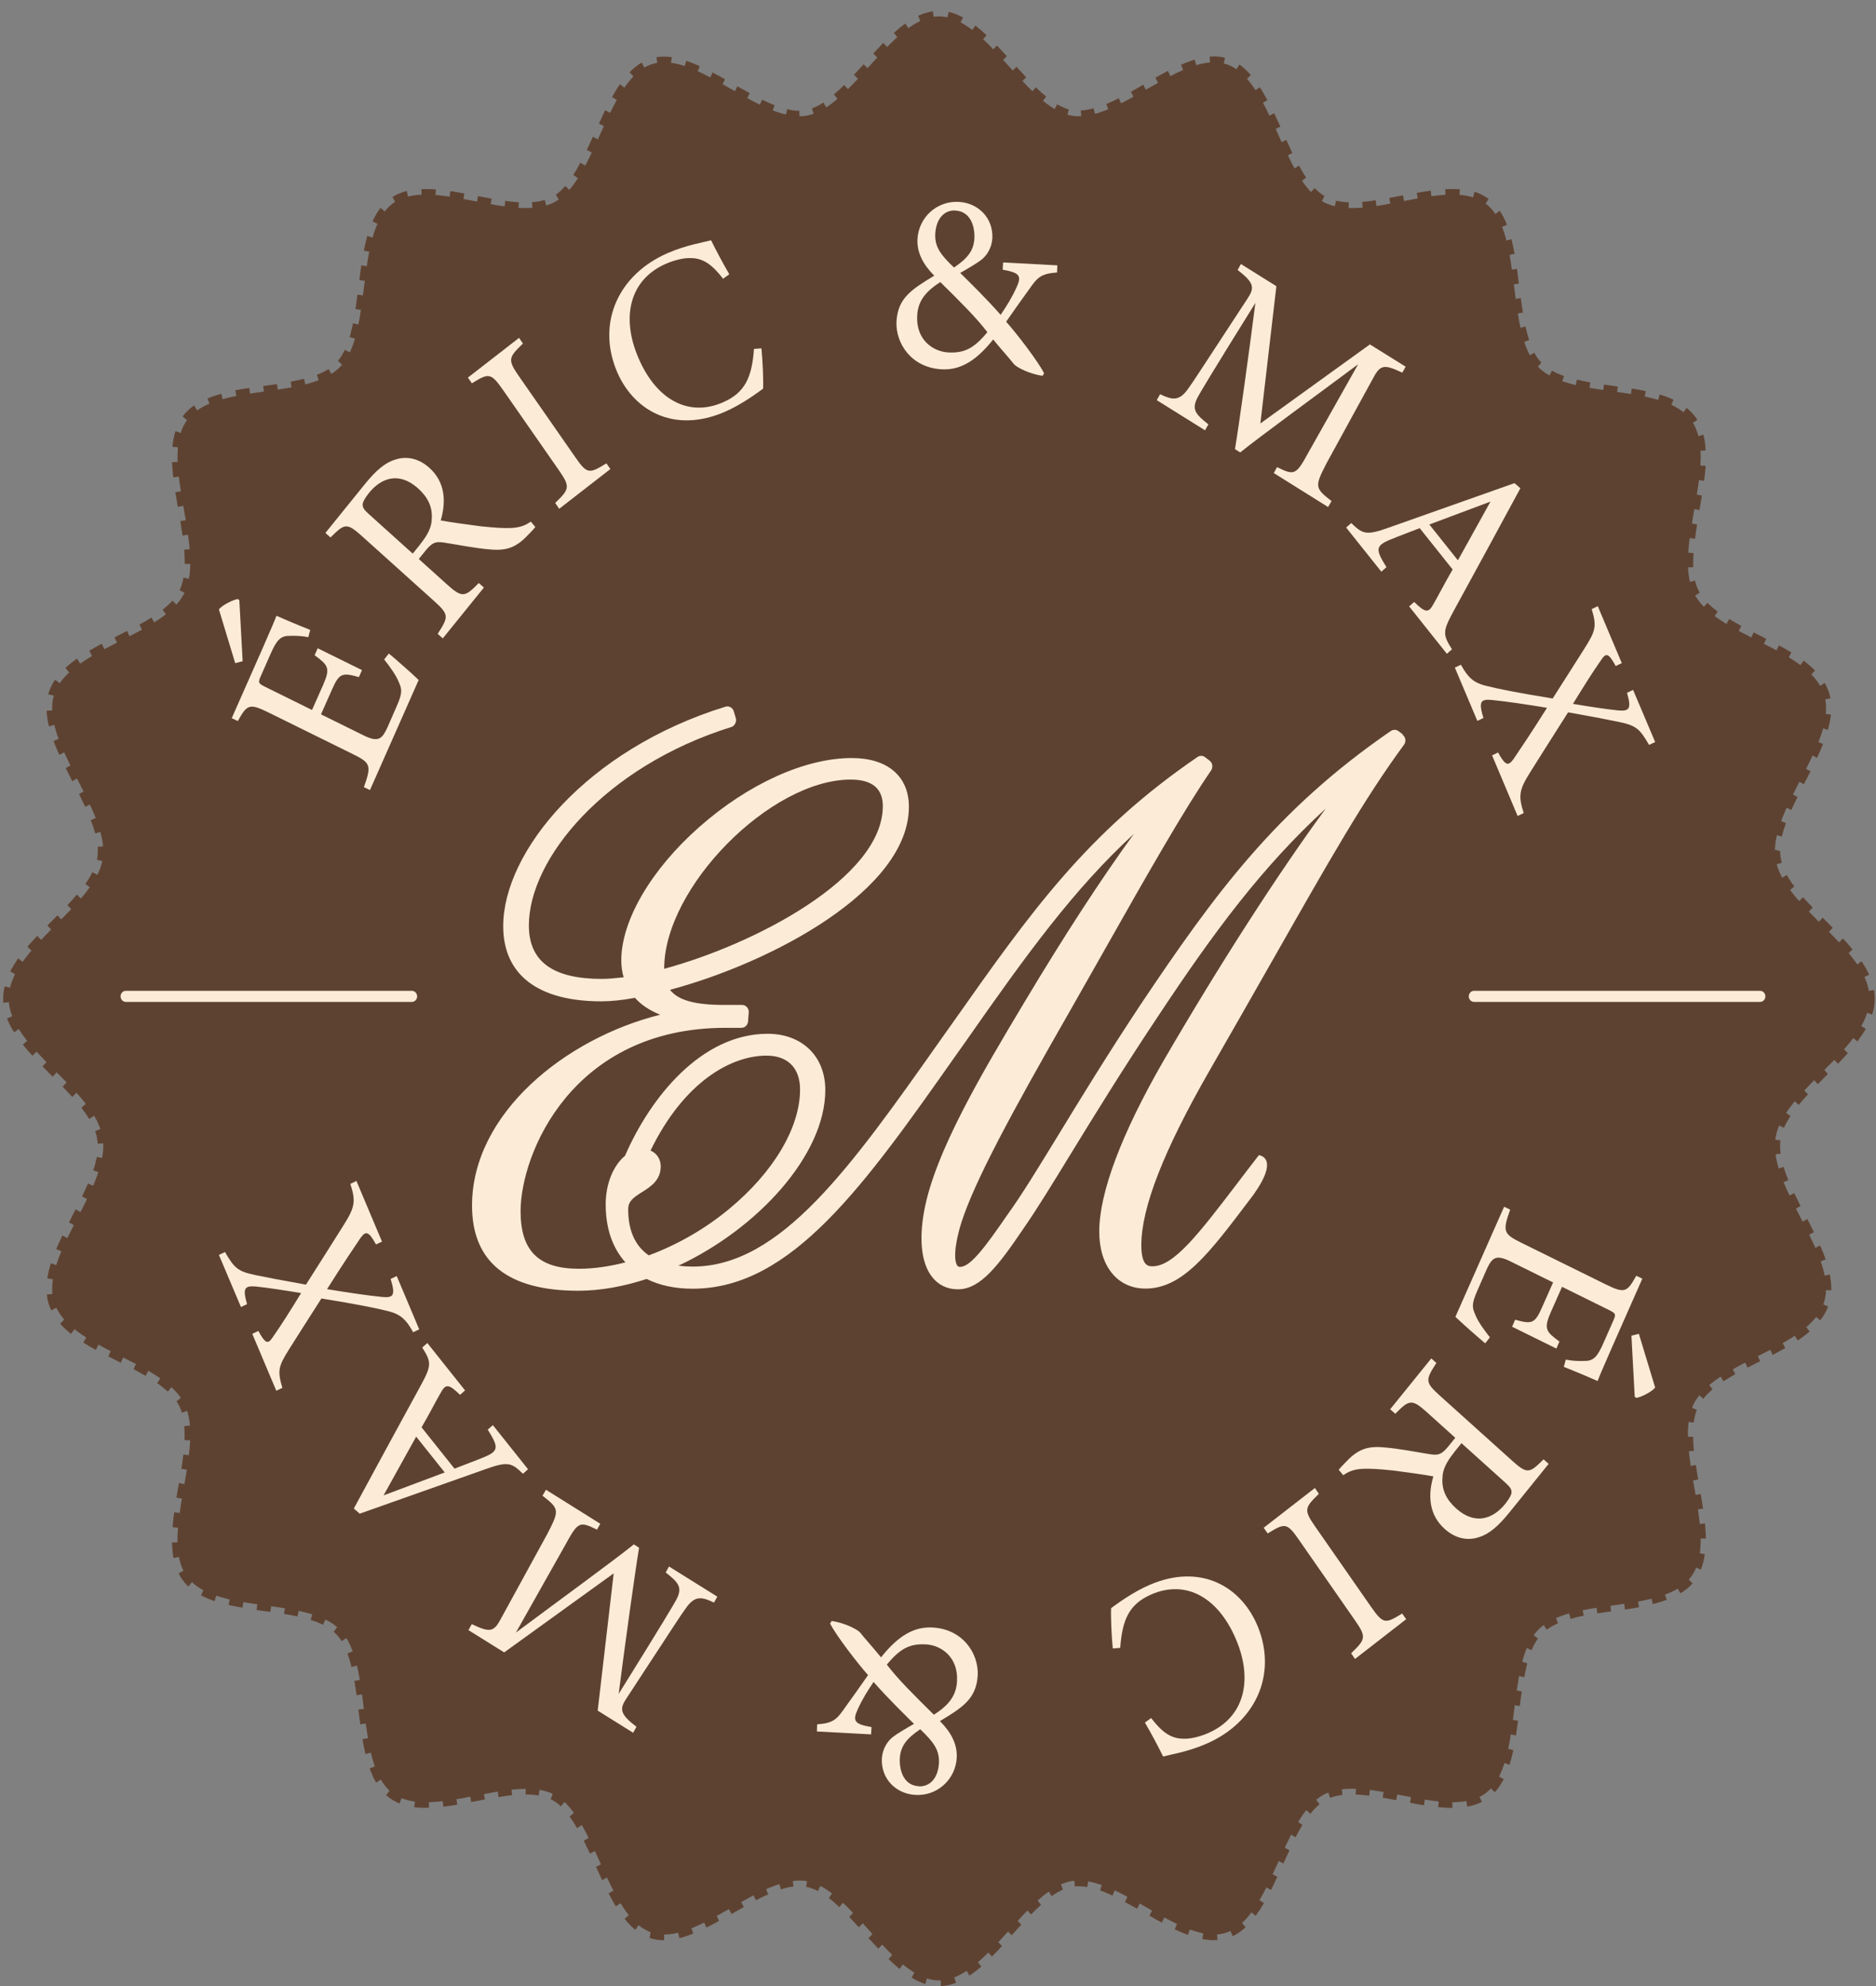 <svg width="136" height="144" viewBox="0 0 136 144" fill="none" xmlns="http://www.w3.org/2000/svg">
<rect x="0" y="0" width="136" height="144" fill="#808080" stroke="none"/>
<path d="M135.53 72.39C135.53 76.011 129.23 79.072 128.71 82.535C128.18 86.092 133.28 91.054 132.24 94.4C131.19 97.81 124.3 98.665 122.78 101.81C121.24 104.998 124.63 111.374 122.65 114.246C120.66 117.127 113.86 115.692 111.48 118.204C109.1 120.717 110.46 127.895 107.73 129.995C105.01 132.086 98.96 128.507 95.95 130.133C92.96 131.737 92.16 139.01 88.93 140.119C85.75 141.206 81.06 135.833 77.69 136.392C74.41 136.941 71.51 143.592 68.08 143.592C64.65 143.592 61.75 136.941 58.47 136.392C55.1 135.833 50.4 141.217 47.23 140.119C44 139.01 43.19 131.737 40.21 130.133C37.23 128.528 31.15 132.086 28.43 129.995C25.7 127.895 27.06 120.717 24.68 118.204C22.3 115.692 15.5 117.127 13.51 114.246C11.52 111.364 14.92 104.988 13.38 101.81C11.84 98.633 4.97 97.81 3.92 94.4C2.89 91.043 7.98 86.092 7.45 82.535C6.92 78.977 0.63 76.011 0.63 72.39C0.63 68.77 6.93 65.708 7.45 62.246C7.97 58.783 2.88 53.727 3.92 50.381C4.96 47.034 11.86 46.116 13.38 42.97C14.92 39.782 11.53 33.406 13.51 30.535C15.5 27.653 22.3 29.089 24.68 26.576C27.06 24.064 25.7 16.886 28.43 14.785C31.15 12.695 37.2 16.274 40.21 14.648C43.2 13.043 44 5.77 47.23 4.662C50.41 3.575 55.1 8.948 58.47 8.388C61.75 7.839 64.65 1.189 68.08 1.189C71.51 1.189 74.41 7.839 77.69 8.388C81.06 8.948 85.76 3.564 88.93 4.662C92.16 5.77 92.97 13.043 95.95 14.648C98.97 16.274 105.01 12.695 107.73 14.785C110.46 16.886 109.1 24.064 111.48 26.576C113.86 29.089 120.66 27.653 122.65 30.535C124.63 33.406 121.24 39.793 122.78 42.97C124.32 46.148 131.19 46.971 132.24 50.381C133.29 53.79 128.18 58.688 128.71 62.246C129.24 65.803 135.53 68.77 135.53 72.39Z" fill="#5E4231"/>
<path d="M68.21 144.003L68.18 143.201C68.46 143.191 68.75 143.127 69.05 143.011L69.31 143.761C68.94 143.908 68.57 143.993 68.21 144.003ZM67.09 143.856C66.76 143.75 66.43 143.602 66.09 143.391L66.46 142.694C66.75 142.874 67.03 143.001 67.3 143.085L67.08 143.856H67.09ZM70.28 143.243L69.88 142.568C70.14 142.399 70.4 142.188 70.66 141.966L71.14 142.589C70.84 142.842 70.56 143.064 70.28 143.243ZM65.21 142.758C64.94 142.536 64.68 142.304 64.42 142.04L64.93 141.449C65.18 141.692 65.43 141.913 65.68 142.114L65.22 142.747L65.21 142.758ZM71.91 141.861L71.39 141.28C71.63 141.048 71.86 140.794 72.1 140.541L72.64 141.1C72.4 141.364 72.15 141.618 71.91 141.861ZM63.67 141.29C63.43 141.037 63.2 140.784 62.96 140.52L63.51 139.971C63.74 140.224 63.97 140.488 64.21 140.731L63.67 141.29ZM48.16 140.678H48.13C47.76 140.678 47.41 140.625 47.09 140.509L47.16 140.119L47.28 139.739C47.57 139.834 47.84 139.876 48.12 139.876L48.15 140.678H48.16ZM88.01 140.678C87.74 140.678 87.46 140.647 87.16 140.594L87.3 139.802C87.63 139.865 87.9 139.887 88.21 139.865L88.26 140.668C88.18 140.668 88.1 140.668 88.01 140.668V140.678ZM49.25 140.53L49.08 139.749C49.36 139.675 49.66 139.58 49.99 139.443L50.26 140.193C49.9 140.34 49.57 140.446 49.25 140.53ZM89.36 140.383L89.05 139.654C89.31 139.538 89.55 139.369 89.8 139.137L90.3 139.739C90 140.013 89.69 140.235 89.37 140.383H89.36ZM73.35 140.319L72.8 139.77C73.03 139.507 73.27 139.253 73.5 138.989L74.04 139.549C73.81 139.802 73.58 140.055 73.34 140.319H73.35ZM86.13 140.298C85.81 140.182 85.49 140.045 85.16 139.887L85.47 139.158C85.77 139.306 86.08 139.433 86.37 139.549L86.12 140.298H86.13ZM46.06 139.929C45.79 139.707 45.54 139.454 45.28 139.126L45.86 138.609C46.08 138.884 46.3 139.105 46.52 139.285L46.06 139.918V139.929ZM51.21 139.76L50.89 139.042C51.18 138.894 51.48 138.736 51.78 138.567L52.13 139.274C51.82 139.443 51.52 139.612 51.21 139.76ZM62.27 139.749C62.04 139.496 61.8 139.243 61.57 138.989L62.1 138.419C62.34 138.673 62.58 138.926 62.81 139.19L62.26 139.739L62.27 139.749ZM84.23 139.401C83.93 139.243 83.63 139.074 83.33 138.894L83.69 138.187C83.99 138.356 84.28 138.525 84.58 138.683L84.23 139.39V139.401ZM91.03 138.905L90.43 138.409C90.62 138.155 90.8 137.87 90.98 137.564L91.63 137.986C91.44 138.314 91.24 138.62 91.03 138.905ZM74.75 138.81L74.22 138.24C74.47 137.976 74.73 137.733 74.98 137.501L75.47 138.113C75.23 138.335 74.98 138.567 74.74 138.82L74.75 138.81ZM53.03 138.778L52.67 138.071L53.56 137.564L53.92 138.271L53.03 138.778ZM82.44 138.398C82.14 138.229 81.85 138.06 81.55 137.913L81.89 137.195C82.19 137.353 82.49 137.522 82.79 137.691L82.43 138.398H82.44ZM60.85 138.271C60.6 138.039 60.35 137.818 60.09 137.628L60.53 136.973C60.81 137.184 61.08 137.416 61.35 137.67L60.85 138.271ZM44.65 138.229C44.47 137.934 44.29 137.617 44.12 137.279L44.79 136.899C44.95 137.205 45.12 137.511 45.29 137.786L44.65 138.219V138.229ZM54.8 137.786L54.46 137.068C54.78 136.899 55.09 136.751 55.4 136.614L55.69 137.353C55.39 137.48 55.09 137.628 54.79 137.786H54.8ZM76.24 137.48L75.82 136.815C76.15 136.582 76.46 136.403 76.77 136.266L77.06 137.005C76.8 137.121 76.53 137.279 76.24 137.48ZM80.66 137.448C80.35 137.3 80.05 137.174 79.75 137.068L79.99 136.308C80.31 136.424 80.63 136.561 80.96 136.709L80.65 137.437L80.66 137.448ZM59.29 137.11C59 136.962 58.71 136.857 58.44 136.804L58.57 136.012C58.91 136.076 59.27 136.202 59.63 136.382L59.3 137.1L59.29 137.11ZM92.14 137.036L91.47 136.667C91.62 136.361 91.77 136.044 91.92 135.727L92.6 136.076C92.45 136.403 92.29 136.73 92.14 137.036ZM56.61 136.994L56.39 136.224C56.77 136.107 57.11 136.023 57.44 135.991L57.52 136.783C57.24 136.815 56.93 136.889 56.6 136.994H56.61ZM78.83 136.825C78.52 136.772 78.23 136.751 77.92 136.772L77.85 135.981C78.21 135.949 78.57 135.97 78.95 136.034L78.82 136.825H78.83ZM43.65 136.319C43.5 136.002 43.35 135.675 43.21 135.358L43.89 135.01C44.04 135.326 44.18 135.653 44.33 135.96L43.65 136.319ZM93.04 135.115L92.36 134.767C92.51 134.44 92.65 134.123 92.8 133.796L93.48 134.155C93.33 134.471 93.19 134.788 93.04 135.115ZM42.77 134.397C42.62 134.081 42.47 133.764 42.32 133.458L42.99 133.088C43.15 133.405 43.3 133.722 43.45 134.049L42.77 134.397ZM93.93 133.215L93.26 132.835C93.43 132.508 93.6 132.191 93.78 131.885L94.42 132.318C94.25 132.603 94.08 132.898 93.92 133.215H93.93ZM41.83 132.55C41.66 132.244 41.48 131.959 41.29 131.705L41.89 131.22C42.1 131.505 42.29 131.811 42.48 132.138L41.83 132.55ZM94.99 131.505L94.41 130.988C94.67 130.66 94.92 130.407 95.19 130.185L95.66 130.819C95.44 130.998 95.22 131.23 95 131.505H94.99ZM30.85 131.083C30.56 131.083 30.29 131.072 30.03 131.03L30.12 130.238C30.35 130.27 30.59 130.28 30.84 130.28H31.08L31.1 131.072H30.86L30.85 131.083ZM105.3 131.083H105.29C104.96 131.083 104.61 131.062 104.26 131.03L104.33 130.238C104.66 130.27 104.98 130.291 105.29 130.291V131.093L105.3 131.083ZM32.14 130.998L32.05 130.206C32.37 130.164 32.7 130.122 33.03 130.059L33.15 130.85C32.81 130.914 32.47 130.956 32.13 130.998H32.14ZM106.37 130.998L106.24 130.206C106.57 130.143 106.85 130.059 107.1 129.932L107.43 130.65C107.12 130.808 106.76 130.924 106.37 130.988V130.998ZM40.66 130.967C40.45 130.777 40.24 130.618 40.02 130.502L39.92 130.449L40.22 129.71C40.22 129.71 40.32 129.753 40.37 129.784C40.64 129.932 40.91 130.133 41.16 130.365L40.66 130.967ZM103.23 130.893C102.9 130.84 102.56 130.777 102.22 130.713L102.35 129.921C102.68 129.985 103.01 130.048 103.34 130.101L103.23 130.893ZM28.97 130.766C28.69 130.65 28.42 130.502 28.19 130.323C28.12 130.27 28.06 130.217 27.99 130.154L28.48 129.541C28.53 129.584 28.58 129.626 28.64 129.668C28.82 129.805 29.02 129.911 29.24 130.006L28.97 130.755V130.766ZM34.16 130.66L34.02 129.869L35.02 129.679L35.15 130.47L34.16 130.66ZM101.23 130.523C100.9 130.46 100.57 130.397 100.24 130.344L100.36 129.552C100.69 129.605 101.03 129.668 101.36 129.731L101.22 130.523H101.23ZM96.43 130.354L96.17 129.605C96.49 129.478 96.85 129.394 97.24 129.351L97.32 130.143C96.99 130.185 96.69 130.249 96.42 130.354H96.43ZM36.14 130.302L36.03 129.51C36.38 129.457 36.72 129.404 37.05 129.373L37.12 130.164C36.8 130.196 36.47 130.238 36.14 130.302ZM99.26 130.196C98.93 130.154 98.6 130.122 98.28 130.111L98.31 129.309C98.65 129.32 98.99 129.351 99.35 129.394L99.26 130.185V130.196ZM39.04 130.185C38.76 130.133 38.45 130.111 38.11 130.111V129.309C38.5 129.309 38.84 129.341 39.17 129.394L39.05 130.185H39.04ZM108.36 129.953L107.82 129.394C108.01 129.183 108.19 128.919 108.34 128.623L109.01 129.003C108.82 129.373 108.6 129.689 108.36 129.953ZM27.27 129.256C27.09 128.95 26.94 128.613 26.8 128.222L27.51 127.947C27.63 128.285 27.76 128.581 27.91 128.834L27.26 129.256H27.27ZM109.43 127.958L108.71 127.705C108.81 127.388 108.89 127.061 108.97 126.712L109.71 126.892C109.63 127.261 109.54 127.62 109.43 127.958ZM26.49 127.166C26.41 126.818 26.34 126.459 26.28 126.1L27.03 125.963C27.09 126.311 27.16 126.649 27.23 126.987L26.49 127.177V127.166ZM109.9 125.826L109.15 125.699C109.2 125.361 109.25 125.002 109.3 124.654L110.05 124.76C110 125.118 109.95 125.477 109.9 125.826ZM26.12 125.023C26.07 124.675 26.03 124.316 25.98 123.957L26.73 123.852C26.77 124.2 26.82 124.559 26.86 124.907L26.11 125.023H26.12ZM110.18 123.693L109.43 123.588C109.48 123.229 109.52 122.87 109.57 122.522L110.32 122.638C110.27 122.986 110.22 123.334 110.18 123.683V123.693ZM25.85 122.912C25.8 122.564 25.75 122.215 25.69 121.878L26.44 121.73C26.5 122.078 26.55 122.437 26.6 122.796L25.85 122.912ZM110.49 121.603L109.75 121.445C109.82 121.075 109.9 120.716 109.99 120.379L110.72 120.6C110.63 120.928 110.56 121.265 110.5 121.614L110.49 121.603ZM25.48 120.854C25.4 120.516 25.3 120.189 25.19 119.883L25.9 119.598C26.02 119.935 26.13 120.284 26.22 120.664L25.49 120.864L25.48 120.854ZM111.03 119.65L110.34 119.323C110.5 118.943 110.68 118.605 110.89 118.32L111.49 118.806C111.32 119.038 111.17 119.323 111.03 119.65ZM24.78 119.006C24.66 118.816 24.53 118.647 24.39 118.5C24.33 118.436 24.26 118.373 24.19 118.31L24.67 117.687C24.76 117.761 24.85 117.845 24.93 117.93C25.11 118.12 25.27 118.331 25.41 118.563L24.77 118.996L24.78 119.006ZM112.13 118.162L111.7 117.507C111.98 117.307 112.3 117.117 112.66 116.959L112.95 117.697C112.64 117.835 112.37 117.982 112.13 118.162ZM23.41 117.803C23.15 117.676 22.86 117.56 22.52 117.455L22.74 116.684C23.12 116.8 23.44 116.927 23.74 117.075L23.42 117.803H23.41ZM113.86 117.381L113.66 116.61C113.98 116.515 114.32 116.441 114.67 116.367L114.81 117.149C114.48 117.212 114.16 117.286 113.85 117.381H113.86ZM21.57 117.201C21.25 117.127 20.92 117.075 20.59 117.022L20.71 116.23C21.05 116.283 21.39 116.346 21.72 116.42L21.57 117.201ZM115.8 116.98L115.69 116.188C116.02 116.135 116.36 116.093 116.7 116.04L116.8 116.832C116.47 116.874 116.13 116.927 115.8 116.98ZM19.6 116.874L18.6 116.737L18.7 115.945L19.7 116.082L19.6 116.874ZM117.8 116.695L117.7 115.903C118.03 115.85 118.36 115.797 118.69 115.745L118.82 116.536C118.49 116.6 118.15 116.652 117.81 116.695H117.8ZM17.58 116.568C17.23 116.505 16.89 116.441 16.57 116.367L16.73 115.586C17.05 115.66 17.37 115.723 17.7 115.776L17.58 116.568ZM119.82 116.315L119.65 115.533C119.98 115.449 120.29 115.365 120.58 115.248L120.83 115.998C120.51 116.114 120.17 116.22 119.82 116.304V116.315ZM15.56 116.093C15.19 115.966 14.86 115.829 14.57 115.671L14.91 114.953C15.17 115.09 15.46 115.217 15.79 115.322L15.56 116.082V116.093ZM121.82 115.533L121.44 114.837C121.72 114.668 121.96 114.467 122.15 114.256L122.7 114.805C122.46 115.079 122.16 115.322 121.82 115.523V115.533ZM13.65 115.027C13.48 114.868 13.32 114.678 13.19 114.488C13.1 114.362 13.02 114.224 12.95 114.077L13.62 113.707C13.67 113.813 13.73 113.918 13.8 114.013C13.9 114.161 14.02 114.298 14.16 114.425L13.66 115.027H13.65ZM123.31 113.813L122.61 113.496C122.72 113.222 122.8 112.915 122.84 112.567L123.59 112.683C123.53 113.095 123.44 113.475 123.3 113.813H123.31ZM12.58 112.968C12.52 112.63 12.48 112.261 12.47 111.839L13.23 111.818C13.23 112.187 13.27 112.514 13.32 112.81L12.58 112.968ZM122.91 111.564C122.91 111.237 122.88 110.889 122.85 110.54L123.6 110.456C123.64 110.836 123.66 111.205 123.67 111.554H122.91V111.564ZM13.27 110.804L12.51 110.73C12.54 110.371 12.58 110.013 12.63 109.643L13.38 109.759C13.33 110.108 13.29 110.456 13.26 110.794L13.27 110.804ZM122.71 109.506C122.66 109.157 122.6 108.809 122.54 108.461L123.29 108.324C123.35 108.682 123.41 109.031 123.46 109.379L122.71 109.506ZM13.54 108.725L12.79 108.587L12.97 107.532L13.72 107.68L13.54 108.725ZM122.36 107.405C122.3 107.046 122.24 106.698 122.19 106.35L122.94 106.223C122.99 106.571 123.05 106.92 123.11 107.268L122.36 107.416V107.405ZM13.9 106.624L13.15 106.497C13.21 106.149 13.25 105.801 13.29 105.463L14.04 105.558C14 105.906 13.95 106.265 13.89 106.635L13.9 106.624ZM122.05 105.273C122.01 104.893 121.99 104.523 121.98 104.175H122.74C122.74 104.492 122.77 104.84 122.8 105.188L122.05 105.273ZM14.14 104.449L13.38 104.418C13.38 104.281 13.38 104.143 13.38 104.017C13.38 103.805 13.38 103.605 13.36 103.404L14.11 103.33C14.13 103.552 14.14 103.774 14.14 104.006C14.14 104.154 14.14 104.302 14.14 104.449ZM122.79 103.151L122.04 103.045C122.09 102.634 122.19 102.254 122.31 101.916L123.01 102.222C122.9 102.497 122.83 102.813 122.78 103.151H122.79ZM13.19 102.444C13.14 102.285 13.09 102.138 13.02 101.99C12.95 101.853 12.88 101.726 12.8 101.599L13.41 101.124C13.52 101.283 13.61 101.441 13.7 101.61C13.79 101.789 13.86 101.979 13.92 102.18L13.2 102.423L13.19 102.444ZM123.48 101.42L122.9 100.903C123.12 100.628 123.37 100.364 123.68 100.111L124.15 100.734C123.88 100.966 123.66 101.188 123.48 101.42ZM12.17 100.903C11.95 100.702 11.69 100.491 11.4 100.29L11.81 99.625C12.13 99.847 12.41 100.069 12.66 100.301L12.16 100.903H12.17ZM124.94 100.153L124.54 99.478C124.82 99.287 125.13 99.108 125.44 98.929L125.8 99.636C125.5 99.805 125.22 99.974 124.94 100.153ZM10.56 99.763C10.28 99.594 9.98 99.435 9.68 99.277L10.02 98.559C10.33 98.717 10.64 98.886 10.93 99.055L10.56 99.752V99.763ZM126.69 99.161L126.36 98.443L127.27 97.978L127.6 98.696L126.69 99.161ZM8.77 98.812L8.68 98.77C8.4 98.633 8.13 98.496 7.85 98.348L8.18 97.63C8.45 97.767 8.72 97.905 9 98.042L9.09 98.084L8.76 98.802L8.77 98.812ZM128.51 98.232L128.17 97.514C128.47 97.356 128.77 97.197 129.06 97.039L129.42 97.746C129.12 97.915 128.82 98.073 128.51 98.242V98.232ZM6.94 97.873C6.63 97.704 6.33 97.525 6.04 97.345L6.43 96.659C6.71 96.838 7 97.007 7.3 97.166L6.95 97.873H6.94ZM130.32 97.187L129.92 96.511C130.2 96.321 130.47 96.131 130.71 95.92L131.19 96.543C130.93 96.764 130.64 96.986 130.33 97.187H130.32ZM5.16 96.722C4.85 96.48 4.58 96.226 4.36 95.973L4.91 95.424C5.11 95.646 5.34 95.867 5.61 96.078L5.15 96.722H5.16ZM131.96 95.741L131.37 95.234C131.57 94.981 131.73 94.706 131.83 94.432L132.53 94.727C132.4 95.076 132.2 95.424 131.95 95.741H131.96ZM3.72 95.012C3.65 94.854 3.58 94.695 3.53 94.537C3.46 94.326 3.42 94.094 3.39 93.862L4.14 93.777C4.16 93.957 4.19 94.126 4.24 94.294C4.28 94.421 4.33 94.548 4.38 94.664L3.7 95.023L3.72 95.012ZM132.76 93.555L132 93.534C132 93.175 131.97 92.88 131.91 92.574L132.65 92.405C132.72 92.774 132.76 93.112 132.76 93.439V93.555ZM4.18 92.817L3.43 92.69C3.48 92.341 3.57 91.983 3.69 91.592L4.41 91.845C4.3 92.194 4.22 92.51 4.18 92.817ZM131.64 91.592C131.53 91.275 131.4 90.959 131.26 90.642L131.95 90.304C132.1 90.642 132.24 90.99 132.35 91.317L131.64 91.592ZM4.77 90.885L4.08 90.558C4.22 90.23 4.37 89.903 4.52 89.576L5.2 89.935C5.05 90.251 4.9 90.568 4.77 90.885ZM130.82 89.702C130.67 89.396 130.51 89.08 130.35 88.763L131.02 88.383C131.18 88.7 131.34 89.016 131.5 89.333L130.83 89.702H130.82ZM5.67 89.006L5 88.626L5.48 87.686L6.15 88.066L5.67 89.006ZM129.86 87.823C129.7 87.507 129.54 87.18 129.39 86.863L130.07 86.504C130.22 86.81 130.37 87.127 130.53 87.443L129.86 87.823ZM6.62 87.116L5.95 86.747C6.1 86.43 6.25 86.113 6.38 85.807L7.07 86.135C6.93 86.462 6.78 86.789 6.62 87.116ZM128.95 85.881C128.81 85.533 128.68 85.184 128.58 84.847L129.3 84.604C129.39 84.921 129.51 85.237 129.64 85.564L128.94 85.881H128.95ZM7.47 85.121L6.76 84.857C6.88 84.509 6.96 84.192 7.02 83.886L7.76 84.034C7.7 84.372 7.6 84.731 7.47 85.121ZM128.34 83.749C128.31 83.516 128.29 83.295 128.29 83.084C128.29 82.915 128.29 82.746 128.32 82.588L129.07 82.683C129.05 82.809 129.05 82.947 129.05 83.084C129.05 83.263 129.06 83.453 129.09 83.643L128.34 83.749ZM7.08 82.915C7.08 82.809 7.06 82.704 7.05 82.598C7.02 82.408 6.97 82.208 6.9 82.007L7.61 81.722C7.7 81.975 7.77 82.229 7.8 82.482C7.82 82.619 7.83 82.746 7.84 82.883L7.08 82.925V82.915ZM129.33 81.775L128.64 81.448C128.78 81.131 128.95 80.804 129.18 80.466L129.8 80.92C129.6 81.226 129.45 81.5 129.33 81.775ZM6.47 81.131C6.3 80.856 6.11 80.582 5.9 80.318L6.48 79.801C6.73 80.117 6.93 80.413 7.11 80.698L6.47 81.131ZM130.4 80.117L129.83 79.59C130.05 79.326 130.29 79.062 130.53 78.787L131.07 79.347C130.83 79.6 130.61 79.853 130.4 80.107V80.117ZM5.24 79.537C5.01 79.284 4.78 79.041 4.54 78.787L5.07 78.217C5.32 78.471 5.56 78.724 5.79 78.988L5.24 79.537ZM131.78 78.608L131.26 78.027L131.99 77.288L132.51 77.869L131.78 78.608ZM3.81 78.059L3.08 77.32L3.61 76.75L4.34 77.489L3.82 78.07L3.81 78.059ZM133.24 77.13L132.71 76.56C132.95 76.307 133.18 76.064 133.41 75.811L133.96 76.359C133.73 76.623 133.49 76.877 133.24 77.13ZM2.35 76.549C2.11 76.275 1.87 76.011 1.66 75.737L2.24 75.23C2.44 75.483 2.67 75.747 2.9 76.001L2.35 76.549ZM134.65 75.515L134.06 75.019C134.28 74.723 134.46 74.449 134.61 74.185L135.26 74.597C135.09 74.892 134.89 75.188 134.65 75.515ZM1.02 74.85C0.81 74.512 0.64 74.174 0.51 73.847L1.21 73.541C1.32 73.815 1.47 74.111 1.65 74.406L1.02 74.85ZM135.72 73.562L135 73.309C135.1 72.992 135.15 72.686 135.15 72.39C135.15 72.232 135.14 72.074 135.11 71.915L135.86 71.778C135.89 71.979 135.91 72.179 135.91 72.39C135.91 72.77 135.85 73.171 135.72 73.562ZM0.24 72.696C0.24 72.591 0.23 72.496 0.23 72.39C0.23 72.105 0.27 71.81 0.34 71.514L1.07 71.715C1.01 71.947 0.99 72.179 0.99 72.401C0.99 72.475 0.99 72.559 0.99 72.633L0.24 72.707V72.696ZM134.82 71.018C134.69 70.744 134.54 70.459 134.33 70.163L134.95 69.698C135.18 70.036 135.36 70.353 135.5 70.67L134.82 71.018ZM1.41 70.817L0.74 70.437C0.9 70.131 1.09 69.815 1.32 69.487L1.93 69.973C1.72 70.258 1.55 70.543 1.41 70.817ZM133.73 69.361C133.52 69.107 133.29 68.854 133.06 68.601L133.6 68.041C133.85 68.305 134.08 68.569 134.3 68.843L133.73 69.371V69.361ZM2.55 69.181L1.99 68.643C2.21 68.379 2.45 68.115 2.7 67.851L3.24 68.411C3 68.664 2.77 68.917 2.56 69.171L2.55 69.181ZM132.34 67.851L131.61 67.112L132.13 66.532L132.86 67.271L132.34 67.851ZM3.96 67.682L3.44 67.102L4.17 66.363L4.69 66.943L3.96 67.682ZM130.88 66.373C130.63 66.12 130.39 65.856 130.16 65.603L130.71 65.054C130.93 65.307 131.17 65.561 131.41 65.803L130.88 66.373ZM5.42 66.194L4.89 65.624C5.13 65.371 5.36 65.117 5.57 64.864L6.13 65.402C5.91 65.666 5.67 65.93 5.42 66.194ZM129.48 64.758C129.24 64.431 129.04 64.125 128.88 63.84L129.53 63.439C129.68 63.703 129.85 63.977 130.08 64.273L129.48 64.769V64.758ZM6.8 64.558L6.19 64.083C6.4 63.787 6.57 63.513 6.7 63.238L7.37 63.608C7.22 63.914 7.03 64.23 6.79 64.558H6.8ZM128.43 62.774C128.39 62.615 128.35 62.468 128.33 62.309C128.3 62.109 128.29 61.908 128.29 61.708V61.602L128.67 61.612L129.05 61.708C129.05 61.866 129.06 62.024 129.09 62.182C129.11 62.299 129.13 62.425 129.17 62.552L128.44 62.774H128.43ZM7.77 62.51L7.03 62.341L7.06 62.182C7.08 62.024 7.09 61.866 7.09 61.708C7.09 61.602 7.09 61.507 7.08 61.401L7.84 61.338C7.84 61.465 7.85 61.591 7.85 61.708C7.85 61.908 7.84 62.109 7.81 62.309C7.81 62.373 7.79 62.446 7.78 62.51H7.77ZM129.18 60.652L128.44 60.462C128.52 60.124 128.62 59.765 128.76 59.396L129.47 59.681C129.35 60.008 129.25 60.335 129.18 60.652ZM6.9 60.43C6.82 60.114 6.71 59.797 6.58 59.47L7.28 59.163C7.42 59.522 7.53 59.871 7.63 60.209L6.9 60.43ZM129.86 58.731L129.18 58.393C129.32 58.076 129.48 57.749 129.64 57.422L130.31 57.791C130.15 58.108 130 58.425 129.86 58.731ZM6.18 58.509C6.04 58.203 5.88 57.886 5.73 57.569L6.4 57.189C6.56 57.517 6.72 57.833 6.87 58.15L6.19 58.498L6.18 58.509ZM130.77 56.862L130.1 56.482L130.58 55.543L131.25 55.923L130.77 56.862ZM5.24 56.641C5.08 56.324 4.92 56.007 4.76 55.69L5.43 55.321C5.58 55.638 5.74 55.944 5.91 56.261L5.24 56.641ZM131.73 54.952L131.05 54.593C131.2 54.276 131.34 53.959 131.46 53.642L132.16 53.949C132.03 54.276 131.88 54.603 131.73 54.941V54.952ZM4.3 54.73C4.15 54.392 4 54.054 3.88 53.727L4.58 53.431C4.7 53.748 4.83 54.065 4.98 54.382L4.3 54.73ZM132.52 52.925L131.79 52.693C131.89 52.344 131.95 52.028 131.98 51.721L132.73 51.806C132.7 52.154 132.62 52.524 132.51 52.925H132.52ZM3.55 52.671C3.45 52.26 3.39 51.89 3.38 51.531L4.14 51.5C4.15 51.795 4.2 52.112 4.29 52.46L3.56 52.661L3.55 52.671ZM131.95 50.771C131.93 50.676 131.91 50.592 131.88 50.507C131.82 50.307 131.74 50.117 131.63 49.927L132.28 49.515C132.42 49.758 132.53 50.011 132.61 50.265C132.65 50.381 132.68 50.507 132.7 50.634L131.95 50.771ZM4.25 50.507L3.5 50.349L3.52 50.265C3.62 49.927 3.78 49.599 3.99 49.283L4.61 49.747C4.44 49.99 4.32 50.243 4.24 50.507H4.25ZM131.05 49.188C130.84 48.977 130.6 48.766 130.31 48.554L130.75 47.9C131.07 48.143 131.34 48.375 131.58 48.618L131.05 49.188ZM5.24 49.029L4.74 48.428C4.99 48.196 5.27 47.974 5.58 47.752L6 48.417C5.71 48.618 5.46 48.818 5.24 49.029ZM129.49 47.995C129.21 47.826 128.92 47.657 128.62 47.499L128.96 46.792C129.27 46.961 129.58 47.129 129.87 47.309L129.49 48.005V47.995ZM6.84 47.879L6.47 47.182C6.76 47.013 7.07 46.844 7.38 46.675L7.72 47.393C7.42 47.552 7.12 47.71 6.84 47.879ZM127.71 47.034L126.8 46.57L127.13 45.852L128.04 46.317L127.71 47.034ZM8.63 46.929L8.3 46.211L9.21 45.746L9.54 46.464L8.63 46.929ZM125.89 46.095C125.58 45.926 125.27 45.757 124.98 45.578L125.36 44.881C125.64 45.05 125.93 45.219 126.23 45.377L125.89 46.095ZM10.46 45.989L10.11 45.282C10.41 45.124 10.7 44.955 10.98 44.775L11.37 45.462C11.08 45.641 10.78 45.82 10.47 45.989H10.46ZM124.09 44.997C123.77 44.765 123.5 44.522 123.26 44.29L123.78 43.709C123.99 43.92 124.23 44.121 124.52 44.343L124.09 44.997ZM12.24 44.849L11.79 44.205C12.06 43.994 12.3 43.773 12.5 43.551L13.05 44.1C12.82 44.353 12.55 44.606 12.24 44.849ZM122.56 43.382C122.52 43.308 122.48 43.224 122.44 43.15C122.31 42.886 122.21 42.601 122.14 42.284L122.88 42.094C122.94 42.347 123.02 42.58 123.12 42.78C123.15 42.844 123.18 42.907 123.22 42.97L122.57 43.382H122.56ZM13.7 43.15L13.02 42.791C13.15 42.527 13.24 42.221 13.3 41.883L14.04 42.031C13.97 42.442 13.85 42.812 13.69 43.15H13.7ZM121.99 41.155C121.99 41.028 121.99 40.901 121.99 40.764C121.99 40.532 121.99 40.289 122.01 40.046L122.77 40.099C122.76 40.321 122.75 40.542 122.75 40.764C122.75 40.891 122.75 41.007 122.75 41.123L121.99 41.155ZM14.15 40.901L13.39 40.88V40.764C13.39 40.468 13.38 40.173 13.35 39.856L14.11 39.782C14.14 40.12 14.15 40.447 14.15 40.754V40.891V40.901ZM122.87 39.065L122.12 38.959C122.17 38.611 122.22 38.252 122.28 37.893L123.03 38.03C122.97 38.378 122.92 38.727 122.88 39.065H122.87ZM13.23 38.832C13.18 38.494 13.13 38.136 13.07 37.787L13.82 37.65C13.88 38.009 13.94 38.357 13.99 38.716L13.24 38.832H13.23ZM123.2 36.985L122.45 36.837C122.51 36.489 122.57 36.14 122.63 35.792L123.38 35.929C123.32 36.278 123.26 36.636 123.2 36.985ZM12.89 36.742C12.83 36.383 12.77 36.035 12.71 35.687L13.46 35.56C13.51 35.908 13.57 36.257 13.63 36.605L12.88 36.753L12.89 36.742ZM123.54 34.863L122.79 34.758C122.84 34.409 122.87 34.061 122.89 33.723L123.65 33.776C123.63 34.135 123.59 34.494 123.54 34.863ZM12.56 34.61C12.52 34.24 12.49 33.871 12.47 33.512L13.23 33.48C13.24 33.818 13.27 34.156 13.31 34.515L12.56 34.61ZM122.9 32.699C122.88 32.34 122.84 32.013 122.76 31.728L123.49 31.517C123.58 31.855 123.63 32.245 123.65 32.657L122.89 32.699H122.9ZM13.25 32.467L12.5 32.393C12.54 31.981 12.61 31.601 12.72 31.263L13.44 31.517C13.35 31.802 13.29 32.118 13.26 32.477L13.25 32.467ZM122.41 30.873L122.34 30.778C122.2 30.567 122.02 30.377 121.81 30.208L122.27 29.575C122.54 29.796 122.77 30.039 122.96 30.303C122.99 30.345 123.02 30.398 123.05 30.44L122.41 30.873ZM13.84 30.693L13.24 30.197C13.46 29.891 13.73 29.638 14.07 29.395L14.49 30.06C14.22 30.25 14.01 30.451 13.84 30.683V30.693ZM121.01 29.712C120.75 29.585 120.45 29.48 120.11 29.374L120.32 28.603C120.7 28.719 121.02 28.835 121.32 28.983L121.01 29.712ZM15.32 29.627L15.04 28.888C15.34 28.762 15.67 28.656 16.04 28.55L16.23 29.321C15.91 29.406 15.6 29.511 15.31 29.638L15.32 29.627ZM119.16 29.142C118.84 29.078 118.51 29.015 118.18 28.962L118.29 28.171C118.64 28.223 118.98 28.287 119.31 28.36L119.16 29.142ZM17.2 29.089L17.06 28.297C17.39 28.234 17.73 28.181 18.07 28.128L18.18 28.92C17.85 28.973 17.52 29.026 17.2 29.089ZM117.18 28.814L116.18 28.677L116.28 27.886L117.28 28.023L117.18 28.814ZM19.18 28.783L19.08 27.991L20.08 27.854L20.18 28.645L19.18 28.793V28.783ZM115.17 28.508C114.82 28.445 114.48 28.382 114.15 28.308L114.32 27.527C114.63 27.601 114.96 27.664 115.29 27.727L115.17 28.519V28.508ZM21.2 28.466L21.07 27.674C21.4 27.611 21.73 27.548 22.04 27.463L22.22 28.244C21.89 28.329 21.55 28.403 21.21 28.466H21.2ZM113.14 28.023C112.77 27.886 112.44 27.748 112.15 27.579L112.51 26.872C112.76 27.02 113.05 27.146 113.38 27.263L113.14 28.023ZM23.23 27.928L22.97 27.178C23.29 27.052 23.58 26.914 23.82 26.756L24.21 27.442C23.92 27.622 23.6 27.78 23.23 27.928ZM111.24 26.893C110.97 26.608 110.76 26.302 110.57 25.964L111.23 25.574C111.38 25.859 111.55 26.102 111.74 26.291L111.24 26.893ZM25.07 26.693L24.5 26.165C24.68 25.943 24.85 25.679 25 25.363L25.68 25.721C25.5 26.091 25.3 26.418 25.07 26.693ZM110.14 24.919C110.03 24.581 109.93 24.223 109.85 23.853L110.59 23.674C110.67 24.022 110.75 24.349 110.86 24.655L110.14 24.919ZM26.07 24.676L25.35 24.434C25.44 24.117 25.52 23.779 25.59 23.441L26.33 23.61C26.26 23.98 26.17 24.339 26.07 24.676ZM109.65 22.787C109.59 22.439 109.54 22.08 109.5 21.721L110.25 21.615C110.3 21.963 110.34 22.312 110.4 22.66L109.65 22.797V22.787ZM26.52 22.534L25.77 22.407C25.82 22.058 25.87 21.71 25.91 21.362L26.66 21.467C26.61 21.826 26.57 22.185 26.51 22.534H26.52ZM109.36 20.654C109.32 20.306 109.27 19.947 109.22 19.609L109.97 19.493C110.02 19.842 110.06 20.201 110.11 20.559L109.36 20.665V20.654ZM26.8 20.412L26.05 20.306C26.1 19.947 26.14 19.588 26.19 19.24L26.94 19.356C26.89 19.704 26.84 20.053 26.8 20.401V20.412ZM109.06 18.564C109 18.216 108.92 17.878 108.84 17.551L109.57 17.34C109.66 17.678 109.73 18.047 109.8 18.406L109.06 18.554V18.564ZM27.12 18.332L26.38 18.174C26.45 17.804 26.53 17.445 26.63 17.108L27.36 17.34C27.27 17.657 27.19 17.994 27.12 18.343V18.332ZM108.54 16.601C108.41 16.263 108.26 15.989 108.1 15.746L108.72 15.281C108.92 15.577 109.09 15.904 109.25 16.295L108.55 16.611L108.54 16.601ZM27.69 16.39L27.01 16.052C27.18 15.672 27.37 15.345 27.59 15.07L28.18 15.577C28 15.809 27.84 16.084 27.7 16.4L27.69 16.39ZM97.76 15.471C97.37 15.461 97.01 15.419 96.69 15.334L96.85 14.553C97.13 14.616 97.44 14.659 97.78 14.669L97.76 15.471ZM37.56 15.461C37.22 15.44 36.88 15.408 36.53 15.355L36.63 14.564C36.96 14.606 37.29 14.648 37.61 14.669L37.57 15.471L37.56 15.461ZM38.62 15.461L38.57 14.659C38.91 14.637 39.22 14.585 39.49 14.5L39.7 15.271C39.38 15.366 39.02 15.429 38.63 15.461H38.62ZM98.81 15.44L98.75 14.637C99.07 14.616 99.4 14.574 99.73 14.521L99.84 15.313C99.49 15.366 99.15 15.408 98.81 15.44ZM35.51 15.197C35.18 15.134 34.85 15.07 34.51 15.007L34.65 14.215C34.98 14.279 35.31 14.342 35.64 14.405L35.51 15.197ZM100.85 15.144L100.72 14.352C101.05 14.289 101.38 14.226 101.71 14.162L101.85 14.954C101.52 15.018 101.18 15.081 100.85 15.144ZM107.48 15.081C107.25 14.912 106.99 14.775 106.68 14.68L106.9 13.909C107.28 14.025 107.63 14.205 107.92 14.426L107.48 15.081ZM28.83 14.965L28.45 14.279C28.75 14.088 29.11 13.951 29.49 13.846L29.66 14.627C29.34 14.701 29.07 14.817 28.83 14.965ZM95.65 14.922C95.35 14.743 95.06 14.511 94.77 14.205L95.31 13.635C95.55 13.888 95.78 14.078 96.02 14.215L95.65 14.912V14.922ZM33.52 14.817C33.19 14.754 32.86 14.701 32.54 14.648L32.65 13.856C32.98 13.909 33.32 13.962 33.66 14.025L33.53 14.817H33.52ZM40.71 14.785L40.29 14.12C40.52 13.962 40.75 13.74 40.98 13.487L41.54 14.025C41.27 14.331 41 14.585 40.71 14.785ZM102.84 14.775L102.71 13.983C103.05 13.92 103.39 13.867 103.72 13.825L103.81 14.616C103.49 14.659 103.16 14.711 102.83 14.775H102.84ZM31.55 14.532C31.31 14.511 31.07 14.5 30.84 14.5H30.58L30.55 13.709H30.83C31.08 13.709 31.34 13.709 31.6 13.74L31.54 14.543L31.55 14.532ZM105.77 14.521C105.46 14.5 105.14 14.5 104.81 14.521L104.77 13.719C105.13 13.698 105.49 13.698 105.83 13.719L105.78 14.521H105.77ZM94.08 13.339C93.88 13.054 93.7 12.737 93.51 12.41L94.17 12.009C94.34 12.315 94.51 12.611 94.69 12.875L94.08 13.339ZM42.19 13.128L41.56 12.685C41.74 12.41 41.91 12.114 42.07 11.798L42.73 12.188C42.56 12.516 42.37 12.832 42.19 13.128ZM93.02 11.45C92.87 11.133 92.72 10.816 92.57 10.489L93.25 10.14C93.4 10.457 93.54 10.784 93.69 11.091L93.02 11.45ZM43.22 11.228L42.54 10.869C42.69 10.552 42.84 10.236 42.98 9.919L43.66 10.267C43.51 10.594 43.36 10.922 43.21 11.238L43.22 11.228ZM92.13 9.518C91.99 9.201 91.84 8.884 91.69 8.568L92.37 8.209C92.52 8.525 92.67 8.853 92.82 9.18L92.14 9.528L92.13 9.518ZM44.1 9.307L43.42 8.958C43.57 8.631 43.72 8.304 43.87 7.987L44.54 8.357C44.39 8.663 44.24 8.979 44.09 9.307H44.1ZM57.97 8.821C57.61 8.821 57.27 8.779 56.9 8.694L57.06 7.913C57.38 7.987 57.66 8.061 57.94 8.019L57.98 8.821H57.97ZM78.4 8.81L78.36 8.008C78.64 7.998 78.95 7.945 79.28 7.85L79.47 8.62C79.08 8.726 78.73 8.779 78.4 8.8V8.81ZM77.29 8.705C76.96 8.61 76.62 8.473 76.27 8.262L76.64 7.565C76.94 7.734 77.21 7.86 77.48 7.934L77.29 8.705ZM59.1 8.62L58.86 7.86C59.12 7.765 59.4 7.628 59.69 7.438L60.09 8.124C59.75 8.346 59.42 8.515 59.1 8.62ZM55.89 8.378C55.57 8.251 55.25 8.114 54.93 7.955L55.25 7.227C55.55 7.375 55.85 7.512 56.15 7.628L55.89 8.378ZM80.48 8.283L80.2 7.544C80.5 7.417 80.8 7.28 81.1 7.121L81.43 7.839C81.11 7.998 80.79 8.145 80.48 8.283ZM91.22 7.649C91.05 7.343 90.88 7.048 90.7 6.773L91.33 6.319C91.52 6.615 91.7 6.931 91.88 7.259L91.22 7.649ZM75.38 7.628C75.11 7.406 74.85 7.174 74.58 6.921L75.09 6.33C75.34 6.573 75.59 6.794 75.84 6.995L75.38 7.628ZM60.94 7.47L60.46 6.847C60.71 6.636 60.95 6.404 61.2 6.161L61.72 6.741C61.46 6.995 61.2 7.248 60.94 7.47ZM54 7.47C53.7 7.311 53.4 7.132 53.1 6.963L53.46 6.256C53.76 6.425 54.05 6.594 54.35 6.752L54 7.459V7.47ZM45.02 7.438L44.37 7.037C44.55 6.71 44.74 6.404 44.94 6.108L45.55 6.583C45.37 6.847 45.19 7.143 45.02 7.449V7.438ZM82.34 7.354L81.99 6.646C82.29 6.488 82.58 6.319 82.88 6.14L83.24 6.847C82.94 7.016 82.64 7.185 82.34 7.354ZM52.21 6.456C51.91 6.288 51.62 6.129 51.32 5.971L51.66 5.253C51.96 5.411 52.26 5.58 52.56 5.749L52.2 6.456H52.21ZM84.12 6.34L83.76 5.633C84.07 5.464 84.37 5.295 84.67 5.137L85 5.855C84.71 6.003 84.41 6.171 84.11 6.34H84.12ZM73.85 6.161C73.62 5.907 73.38 5.654 73.14 5.39L73.69 4.841C73.92 5.095 74.16 5.359 74.39 5.601L73.85 6.161ZM62.45 5.981L61.91 5.422C62.14 5.169 62.37 4.915 62.61 4.662L63.16 5.211C62.93 5.475 62.69 5.728 62.45 5.981ZM90.12 5.981C89.89 5.717 89.67 5.517 89.43 5.348L89.85 4.683C90.14 4.884 90.41 5.137 90.68 5.443L90.12 5.992V5.981ZM46.17 5.812L45.64 5.242C45.92 4.947 46.22 4.715 46.52 4.535L46.89 5.232C46.64 5.38 46.41 5.57 46.17 5.812ZM50.43 5.527C50.12 5.39 49.82 5.264 49.52 5.169L49.75 4.409C50.07 4.514 50.4 4.651 50.73 4.799L50.43 5.527ZM85.91 5.432L85.62 4.694C85.96 4.546 86.29 4.419 86.61 4.324L86.82 5.095C86.52 5.19 86.22 5.295 85.91 5.432ZM88.63 4.979C88.43 4.926 88.21 4.926 87.98 4.905C87.9 4.905 87.82 4.905 87.75 4.905L87.69 4.102C87.8 4.102 87.91 4.092 88.01 4.092C88.28 4.092 88.55 4.124 88.81 4.187L88.63 4.968V4.979ZM48.6 4.936C48.29 4.894 47.99 4.884 47.7 4.936L47.59 4.145C47.95 4.092 48.32 4.092 48.7 4.145L48.6 4.936ZM72.44 4.62C72.21 4.366 71.98 4.113 71.74 3.87L72.27 3.3C72.51 3.553 72.75 3.807 72.99 4.071L72.44 4.62ZM63.85 4.44L63.31 3.881C63.55 3.617 63.79 3.363 64.03 3.11L64.56 3.68C64.33 3.923 64.09 4.176 63.86 4.43L63.85 4.44ZM71.02 3.142C70.77 2.91 70.52 2.688 70.26 2.498L70.71 1.854C70.98 2.065 71.25 2.297 71.52 2.551L71.02 3.152V3.142ZM65.29 2.994L64.8 2.382C65.07 2.139 65.35 1.907 65.63 1.706L66.06 2.361C65.8 2.551 65.55 2.762 65.29 2.994ZM69.46 1.97C69.16 1.812 68.88 1.706 68.61 1.643L68.77 0.862C69.11 0.936 69.45 1.073 69.81 1.263L69.47 1.981L69.46 1.97ZM66.87 1.875L66.56 1.147C66.92 0.978 67.28 0.872 67.63 0.819L67.73 1.611C67.45 1.653 67.17 1.738 66.87 1.875Z" fill="#5E4231"/>
<path d="M101.7 53.252L101.38 53.009C101.22 52.893 101.01 52.883 100.83 52.999C92.49 58.731 88.06 64.822 82.71 72.802C80.27 76.486 78.33 79.663 76.74 82.271C75.24 84.72 74.06 86.662 73.01 88.109C71.5 90.304 70.37 91.856 69.61 91.856C69.48 91.856 69.43 91.814 69.39 91.75C69.18 91.444 69.13 90.441 69.7 88.626C70.67 85.617 73.31 80.73 77.56 73.309C78.39 71.852 79.2 70.427 79.98 69.044L80.08 68.865C83.16 63.418 85.83 58.72 87.8 55.859C87.87 55.754 87.9 55.617 87.88 55.469C87.86 55.342 87.78 55.215 87.68 55.142L87.36 54.899C87.2 54.772 86.98 54.772 86.81 54.888C78.77 60.388 74.7 66.162 69.07 74.153L68.2 75.378C61.72 84.572 56.61 91.835 50.22 91.835C49.88 91.835 49.53 91.814 49.18 91.772C54.95 89.069 59.83 83.738 59.83 79.03C59.83 76.592 58.15 74.956 55.65 74.956C50.83 74.956 47.13 79.6 45.31 83.802C44.48 84.488 43.91 85.797 43.91 87.327C43.91 89.08 44.41 90.494 45.34 91.529C44.19 91.824 43.06 91.993 41.97 91.993C39.05 91.993 37.74 90.705 37.74 87.823C37.74 83.654 41.48 74.523 52.6 74.523H53.75C54.01 74.523 54.21 74.322 54.23 74.048L54.28 73.414C54.29 73.277 54.25 73.14 54.15 73.024C54.06 72.918 53.93 72.865 53.8 72.865H52.51C50.38 72.865 49.16 72.528 48.57 71.767C55.93 69.804 65.89 64.537 65.89 58.498C65.89 56.282 64.34 54.962 61.75 54.962C58.37 54.962 54.24 56.831 50.69 59.966C47.2 63.048 45.04 66.743 45.04 69.635C45.04 70.068 45.1 70.469 45.21 70.86C44.63 70.923 44.09 70.976 43.63 70.976C40.07 70.976 38.34 69.709 38.34 67.102C38.34 62.278 43.83 55.585 53.01 52.714C53.13 52.682 53.24 52.587 53.3 52.46C53.36 52.334 53.38 52.196 53.34 52.07L53.2 51.584C53.12 51.32 52.86 51.162 52.6 51.236C42.51 54.35 36.48 61.771 36.48 67.154C36.48 70.67 39 72.602 43.58 72.602C44.29 72.602 45.15 72.517 46.03 72.348C46.48 72.855 47.08 73.256 47.86 73.573C41.03 75.272 34.22 80.709 34.22 87.412C34.22 91.508 36.81 93.587 41.92 93.587C43.54 93.587 45.23 93.27 46.88 92.732C47.81 93.197 48.93 93.439 50.22 93.439C57.39 93.439 62.68 85.923 69.37 76.412L69.94 75.61C74.49 69.097 77.84 64.484 82.2 60.462C79.84 63.713 77.23 67.714 74.31 72.591C71.24 77.721 67.76 83.538 66.99 87.845C66.61 89.935 66.81 91.624 67.57 92.584C68.03 93.175 68.67 93.482 69.45 93.482C71.09 93.482 72.41 91.719 74.23 89.027C75.19 87.644 76.26 85.892 77.63 83.654C79.28 80.962 81.34 77.605 83.95 73.689C88.05 67.492 91.54 62.816 96.11 58.625C92.7 63.27 88.41 69.92 84.34 76.93C81.3 82.208 79.69 86.483 79.69 89.301C79.69 91.803 81.01 93.429 83.04 93.429C85.74 93.429 87.66 90.874 90.61 86.968C90.7 86.852 90.79 86.736 90.88 86.609C92.82 83.876 91.26 83.759 91.26 83.759C90.68 84.498 90.15 85.206 89.65 85.86C86.91 89.449 85.1 91.814 83.55 91.814C83.27 91.814 82.74 91.814 82.74 90.283C82.74 87.57 84.35 83.443 87.66 77.668C89.36 74.713 90.84 72.105 92.15 69.804L92.23 69.667C96.39 62.341 98.9 57.918 101.78 54.002C101.86 53.885 101.9 53.748 101.88 53.621C101.86 53.484 101.79 53.358 101.68 53.273L101.7 53.252ZM48.15 70.216C48.15 64.336 55.86 56.524 61.67 56.524C63.22 56.524 64 57.168 64 58.446C64 63.639 54.7 68.474 48.14 70.247V70.205L48.15 70.216ZM45.54 87.686C45.54 87.095 45.9 86.842 46.55 86.43C47.15 86.05 47.9 85.586 47.9 84.562C47.9 84.108 47.66 83.633 47.16 83.421C49.61 78.386 53.04 76.539 55.57 76.539C57.11 76.539 58 77.436 58 78.999C58 81.754 56.08 84.994 52.86 87.655C51.08 89.132 49.06 90.272 47.03 91.022C46.15 90.41 45.54 89.375 45.54 87.686Z" fill="#FCECD7"/>
<path d="M17.05 48.08L15.87 44.184C16.1 43.878 16.92 43.477 17.23 43.435L17.35 43.509L17.59 47.942L17.06 48.08H17.05ZM28.19 47.383C28.55 47.678 29.96 48.913 30.35 49.304L26.82 57.284L26.38 57.073C26.95 55.49 26.86 55.31 25.58 54.677L19.44 51.647C18.05 50.961 17.9 51.109 17.24 52.281L16.8 52.07L19.02 47.045C19.7 45.504 19.97 44.849 20.04 44.649C20.44 44.828 21.63 45.335 22.49 45.673L22.35 46.2C21.76 46.084 21.36 46.095 20.95 46.105C20.32 46.105 20.04 46.443 19.61 47.425L18.92 48.987C18.69 49.494 18.73 49.547 19.18 49.779L22.62 51.478L23.43 49.652C23.97 48.417 23.78 48.227 22.81 47.509L23.03 47.003L26.24 48.586L26.02 49.093C24.81 48.755 24.59 48.808 24.07 49.99L23.27 51.795L26.37 53.326C27.46 53.864 27.71 53.547 28.09 52.735L28.76 51.204C29.2 50.201 29.14 49.969 28.89 49.41C28.7 48.934 28.22 48.28 27.85 47.816L28.19 47.383Z" fill="#FCECD7"/>
<path d="M38.81 38.209C38.67 38.389 38.53 38.526 38.37 38.695C37.49 39.645 36.81 39.962 35.51 39.835C34.43 39.751 33.21 39.497 32.18 39.339C31.54 39.244 31.31 39.339 30.75 40.046L30.36 40.532L32.41 42.379C33.52 43.382 33.71 43.287 34.71 42.273L35.08 42.601L32.1 46.285L31.73 45.958C32.54 44.702 32.56 44.564 31.45 43.561L26.23 38.864C25.12 37.861 24.96 37.977 23.96 38.969L23.59 38.642L26.43 35.127C27.24 34.124 27.91 33.544 28.66 33.322C29.46 33.058 30.35 33.216 31.14 33.934C32.26 34.947 32.36 36.341 31.95 37.734C32.56 37.85 33.91 38.041 34.83 38.157C35.94 38.273 36.47 38.304 37.06 38.283C37.74 38.252 38.14 38.062 38.48 37.819L38.8 38.199L38.81 38.209ZM30.45 39.476C31.03 38.758 31.29 38.209 31.3 37.618C31.36 36.742 31.01 36.045 30.31 35.412C28.91 34.156 27.61 34.673 26.75 35.739C26.43 36.14 26.29 36.425 26.29 36.584C26.29 36.795 26.38 36.953 26.72 37.259L29.92 40.141L30.46 39.476H30.45Z" fill="#FCECD7"/>
<path d="M40.53 36.879L40.25 36.468C41.29 35.454 41.36 35.306 40.5 34.071L36.46 28.265C35.58 27.009 35.43 27.041 34.21 27.791L33.92 27.379L37.63 24.497L37.91 24.909C36.85 25.933 36.78 26.08 37.66 27.337L41.7 33.142C42.57 34.399 42.72 34.356 43.96 33.596L44.25 34.008L40.54 36.89L40.53 36.879Z" fill="#FCECD7"/>
<path d="M55.2 25.267C55.29 26.165 55.35 27.558 55.32 28.181C54.9 28.487 53.78 29.321 52.57 29.849C48.78 31.506 45.8 29.691 44.65 26.756C43.31 23.336 44.84 19.905 48.4 18.353C49.76 17.762 50.99 17.572 51.55 17.424C51.91 18.153 52.41 19.103 52.87 19.884L52.42 20.211C51.66 19.229 51.01 18.712 50.07 18.712C49.58 18.691 48.88 18.86 48.28 19.124C45.66 20.264 45.08 22.913 46.17 25.679C47.44 28.909 49.84 30.292 52.41 29.173C54.03 28.466 54.51 27.337 54.66 25.299L55.2 25.257V25.267Z" fill="#FCECD7"/>
<path d="M76.62 19.757C75.41 19.842 75.19 20.148 74.58 21.013C74.1 21.678 73.6 22.375 72.94 23.325C73.64 24.106 75.23 26.154 75.69 27.062L75.58 27.252C74.64 27.115 73.7 26.64 73.5 26.397C73.31 26.133 72.52 25.257 72 24.613C70.66 26.302 69.5 26.84 68.27 26.777C66.06 26.661 64.92 24.887 64.99 23.315C65.09 21.636 66.03 21.013 67.73 19.989C66.94 19.198 66.47 18.343 66.51 17.35C66.6 15.725 67.95 14.553 69.5 14.637C70.92 14.711 72.01 15.809 71.94 17.276C71.89 18.015 71.52 18.543 71.13 18.849C70.79 19.103 70.26 19.419 69.61 19.789C70.15 20.327 71.5 21.636 72.54 22.829C72.97 22.196 73.34 21.615 73.7 20.823C74.07 20.011 73.94 19.768 72.69 19.557L72.72 19.029L76.65 19.24L76.63 19.768L76.62 19.757ZM68.74 25.553C69.92 25.616 70.61 25.257 71.58 24.085C70.74 22.987 69.59 21.858 68.17 20.454C66.91 21.246 66.53 22.006 66.49 22.924C66.41 24.624 67.62 25.489 68.74 25.553ZM69.28 15.26C68.42 15.218 67.86 15.894 67.8 16.96C67.76 17.889 68.18 18.469 69.16 19.398C70.16 18.723 70.6 18.163 70.64 17.245C70.67 16.189 70.22 15.313 69.27 15.271L69.28 15.26Z" fill="#FCECD7"/>
<path d="M92.34 34.304L92.58 33.871C93.86 34.504 93.96 34.441 94.88 32.762L98.46 26.408C95.65 28.508 91.2 31.749 89.91 32.805L89.53 32.562C89.82 30.831 90.56 25.489 91.01 21.963C87.7 27.273 86.99 28.498 86.83 28.793C86.36 29.68 86.66 30.028 87.6 30.767L87.36 31.2L83.86 29.015L84.1 28.582C85.01 29.026 85.47 29.057 86.06 28.287C86.53 27.653 86.86 27.104 90.44 21.647C90.95 20.876 90.95 20.517 89.72 19.578L89.96 19.145L92.53 20.75L91.37 30.704L99.31 24.972L101.9 26.587L101.66 27.02C100.3 26.387 100.06 26.418 99.48 27.537L96.18 33.565C95.3 35.275 95.3 35.38 96.53 36.33L96.28 36.763L92.35 34.304H92.34Z" fill="#FCECD7"/>
<path d="M102.15 43.973L102.52 43.646C103.34 44.448 103.56 44.448 103.91 43.815C104.28 43.181 104.71 42.316 105.31 41.292L102.92 38.294C102.15 38.6 101.47 38.843 100.78 39.128C99.68 39.582 99.73 39.867 100.51 41.123L100.14 41.45L97.59 38.252L97.96 37.924C98.76 38.706 99.03 38.843 100.6 38.283L109.79 35.032L110.22 35.401C108.67 38.273 106.95 41.429 105.37 44.321C104.58 45.778 104.58 46 105.26 47.077L104.89 47.404L102.16 43.973H102.15ZM108.04 36.373C106.56 36.932 104.98 37.523 103.62 38.03L105.69 40.627L108.05 36.373H108.04Z" fill="#FCECD7"/>
<path d="M108.16 54.772L108.6 54.561C109.14 55.532 109.34 55.564 109.73 55.025C110.18 54.36 111.05 53.072 112.15 51.32C110.68 51.077 109.28 50.866 108.13 50.75C107.31 50.676 107.19 50.898 107.54 52.059L107.1 52.27L105.47 48.407L105.91 48.196C106.42 49.146 106.86 49.494 107.64 49.705C108.65 49.958 109.84 50.201 112.56 50.645C113.51 49.167 114.31 47.889 114.91 46.95C115.66 45.746 115.77 45.43 115.39 44.163L115.83 43.952L117.57 48.079L117.13 48.291C116.6 47.309 116.42 47.351 116.1 47.816C115.44 48.755 114.79 49.8 114.03 51.035C115.24 51.236 116.39 51.415 117.3 51.51C118.14 51.584 118.28 51.383 117.95 50.233L118.39 50.022L119.99 53.801L119.55 54.012C118.87 52.84 118.62 52.608 117.36 52.344C116.39 52.144 115.8 52.027 113.68 51.647C112.72 53.167 111.78 54.624 110.96 55.944C110.1 57.295 110.07 57.717 110.46 58.952L110.02 59.163L108.16 54.751V54.772Z" fill="#FCECD7"/>
<path d="M118.81 96.712L119.99 100.607C119.76 100.913 118.94 101.314 118.63 101.356L118.51 101.283L118.27 96.849L118.8 96.712H118.81ZM107.67 97.398C107.31 97.102 105.9 95.867 105.51 95.477L109.04 87.496L109.48 87.707C108.91 89.291 109 89.47 110.28 90.104L116.42 93.133C117.81 93.819 117.96 93.672 118.62 92.5L119.06 92.711L116.84 97.736C116.16 99.277 115.89 99.931 115.82 100.132C115.42 99.953 114.23 99.446 113.37 99.108L113.51 98.58C114.1 98.696 114.5 98.686 114.91 98.675C115.54 98.675 115.82 98.337 116.25 97.356L116.94 95.793C117.17 95.287 117.13 95.234 116.68 95.002L113.24 93.302L112.43 95.128C111.89 96.363 112.08 96.553 113.05 97.271L112.83 97.778L109.62 96.195L109.84 95.688C111.05 96.026 111.27 95.973 111.79 94.79L112.59 92.985L109.49 91.455C108.4 90.916 108.15 91.233 107.77 92.046L107.1 93.577C106.66 94.579 106.72 94.812 106.97 95.371C107.16 95.846 107.64 96.501 108.01 96.965L107.67 97.398Z" fill="#FCECD7"/>
<path d="M97.05 106.571C97.19 106.392 97.33 106.255 97.49 106.086C98.37 105.136 99.05 104.819 100.35 104.946C101.43 105.03 102.65 105.283 103.68 105.442C104.32 105.537 104.55 105.442 105.11 104.734L105.5 104.249L103.45 102.402C102.34 101.399 102.15 101.494 101.15 102.507L100.78 102.18L103.76 98.496L104.13 98.823C103.32 100.079 103.3 100.216 104.41 101.219L109.63 105.917C110.74 106.92 110.9 106.803 111.9 105.811L112.27 106.138L109.43 109.654C108.62 110.656 107.95 111.237 107.2 111.459C106.4 111.723 105.51 111.564 104.72 110.846C103.6 109.833 103.5 108.44 103.91 107.046C103.3 106.93 101.95 106.74 101.03 106.624C99.92 106.508 99.39 106.476 98.8 106.497C98.12 106.529 97.72 106.719 97.38 106.962L97.06 106.582L97.05 106.571ZM105.42 105.304C104.84 106.022 104.58 106.571 104.57 107.162C104.51 108.039 104.86 108.735 105.56 109.369C106.96 110.625 108.26 110.108 109.12 109.041C109.44 108.64 109.58 108.355 109.58 108.197C109.58 107.986 109.49 107.827 109.15 107.521L105.95 104.639L105.41 105.304H105.42Z" fill="#FCECD7"/>
<path d="M95.33 107.901L95.61 108.313C94.57 109.326 94.5 109.474 95.36 110.709L99.4 116.515C100.28 117.771 100.43 117.74 101.65 116.99L101.94 117.402L98.23 120.284L97.95 119.872C99.01 118.848 99.08 118.7 98.2 117.444L94.16 111.638C93.29 110.382 93.14 110.424 91.9 111.184L91.61 110.773L95.32 107.891L95.33 107.901Z" fill="#FCECD7"/>
<path d="M80.67 119.513C80.58 118.616 80.52 117.222 80.55 116.6C80.97 116.293 82.09 115.46 83.3 114.932C87.09 113.274 90.07 115.09 91.22 118.025C92.56 121.445 91.03 124.876 87.47 126.427C86.11 127.019 84.88 127.209 84.32 127.356C83.96 126.628 83.46 125.678 83 124.897L83.45 124.57C84.21 125.551 84.86 126.068 85.8 126.068C86.29 126.09 86.99 125.921 87.59 125.657C90.21 124.517 90.79 121.867 89.7 119.101C88.43 115.871 86.03 114.488 83.46 115.607C81.84 116.315 81.36 117.444 81.21 119.481L80.67 119.524V119.513Z" fill="#FCECD7"/>
<path d="M59.25 125.023C60.46 124.939 60.68 124.633 61.29 123.767C61.77 123.102 62.27 122.405 62.93 121.455C62.23 120.674 60.64 118.626 60.18 117.719L60.29 117.529C61.23 117.666 62.17 118.141 62.37 118.384C62.56 118.647 63.35 119.524 63.87 120.168C65.21 118.479 66.37 117.94 67.6 118.004C69.81 118.12 70.95 119.893 70.88 121.466C70.78 123.144 69.84 123.767 68.14 124.791C68.93 125.583 69.4 126.438 69.36 127.43C69.27 129.056 67.92 130.228 66.37 130.143C64.95 130.069 63.86 128.971 63.93 127.504C63.98 126.765 64.35 126.237 64.74 125.931C65.08 125.678 65.61 125.361 66.26 124.992C65.72 124.453 64.37 123.144 63.33 121.952C62.9 122.585 62.53 123.166 62.17 123.957C61.8 124.77 61.93 125.013 63.18 125.224L63.15 125.752L59.22 125.541L59.24 125.013L59.25 125.023ZM67.13 119.228C65.95 119.165 65.26 119.524 64.29 120.695C65.13 121.793 66.28 122.923 67.7 124.327C68.96 123.535 69.34 122.775 69.38 121.857C69.46 120.157 68.25 119.291 67.13 119.228ZM66.59 129.52C67.45 129.563 68.01 128.887 68.07 127.821C68.11 126.892 67.69 126.311 66.71 125.382C65.71 126.058 65.27 126.617 65.23 127.536C65.2 128.591 65.65 129.468 66.6 129.51L66.59 129.52Z" fill="#FCECD7"/>
<path d="M43.52 110.477L43.28 110.91C42 110.276 41.9 110.34 40.98 112.018L37.4 118.373C40.21 116.272 44.66 113.032 45.95 111.976L46.33 112.219C46.04 113.95 45.3 119.291 44.85 122.817C48.16 117.507 48.87 116.283 49.03 115.987C49.5 115.101 49.2 114.752 48.26 114.013L48.5 113.581L52 115.766L51.76 116.198C50.85 115.755 50.39 115.723 49.8 116.494C49.33 117.127 49 117.676 45.42 123.134C44.91 123.904 44.91 124.263 46.14 125.203L45.9 125.636L43.33 124.031L44.49 114.077L36.55 119.809L33.96 118.194L34.2 117.761C35.56 118.394 35.8 118.362 36.38 117.244L39.68 111.216C40.56 109.506 40.56 109.4 39.33 108.45L39.58 108.017L43.51 110.477H43.52Z" fill="#FCECD7"/>
<path d="M33.72 100.808L33.35 101.135C32.53 100.333 32.31 100.333 31.96 100.966C31.59 101.599 31.16 102.465 30.56 103.489L32.95 106.487C33.72 106.181 34.4 105.938 35.09 105.653C36.19 105.199 36.14 104.914 35.36 103.658L35.73 103.33L38.28 106.529L37.91 106.856C37.11 106.075 36.84 105.938 35.27 106.497L26.08 109.749L25.65 109.379C27.2 106.508 28.92 103.352 30.5 100.459C31.29 99.002 31.29 98.781 30.61 97.704L30.98 97.377L33.71 100.808H33.72ZM27.82 108.419C29.3 107.859 30.88 107.268 32.24 106.761L30.17 104.164L27.81 108.419H27.82Z" fill="#FCECD7"/>
<path d="M27.7 90.019L27.26 90.23C26.72 89.259 26.52 89.227 26.13 89.766C25.68 90.431 24.81 91.719 23.71 93.471C25.18 93.714 26.58 93.925 27.73 94.041C28.55 94.115 28.67 93.893 28.32 92.732L28.76 92.521L30.39 96.385L29.95 96.596C29.44 95.646 29 95.297 28.22 95.086C27.21 94.833 26.02 94.59 23.3 94.147C22.35 95.624 21.55 96.902 20.95 97.841C20.2 99.045 20.09 99.361 20.47 100.628L20.03 100.839L18.29 96.712L18.73 96.501C19.26 97.482 19.44 97.44 19.76 96.976C20.42 96.036 21.07 94.991 21.83 93.756C20.62 93.555 19.47 93.376 18.56 93.281C17.72 93.207 17.58 93.408 17.91 94.558L17.47 94.769L15.87 90.99L16.31 90.779C16.99 91.951 17.24 92.183 18.5 92.447C19.47 92.648 20.06 92.764 22.18 93.144C23.14 91.624 24.08 90.167 24.9 88.847C25.76 87.496 25.79 87.074 25.4 85.839L25.84 85.628L27.7 90.04V90.019Z" fill="#FCECD7"/>
<path d="M29.86 72.644H9.12C8.91 72.644 8.74 72.464 8.74 72.243C8.74 72.021 8.91 71.841 9.12 71.841H29.86C30.07 71.841 30.24 72.021 30.24 72.243C30.24 72.464 30.07 72.644 29.86 72.644Z" fill="#FCECD7"/>
<path d="M127.6 72.644H106.86C106.65 72.644 106.48 72.464 106.48 72.243C106.48 72.021 106.65 71.841 106.86 71.841H127.6C127.81 71.841 127.98 72.021 127.98 72.243C127.98 72.464 127.81 72.644 127.6 72.644Z" fill="#FCECD7"/>
</svg>
